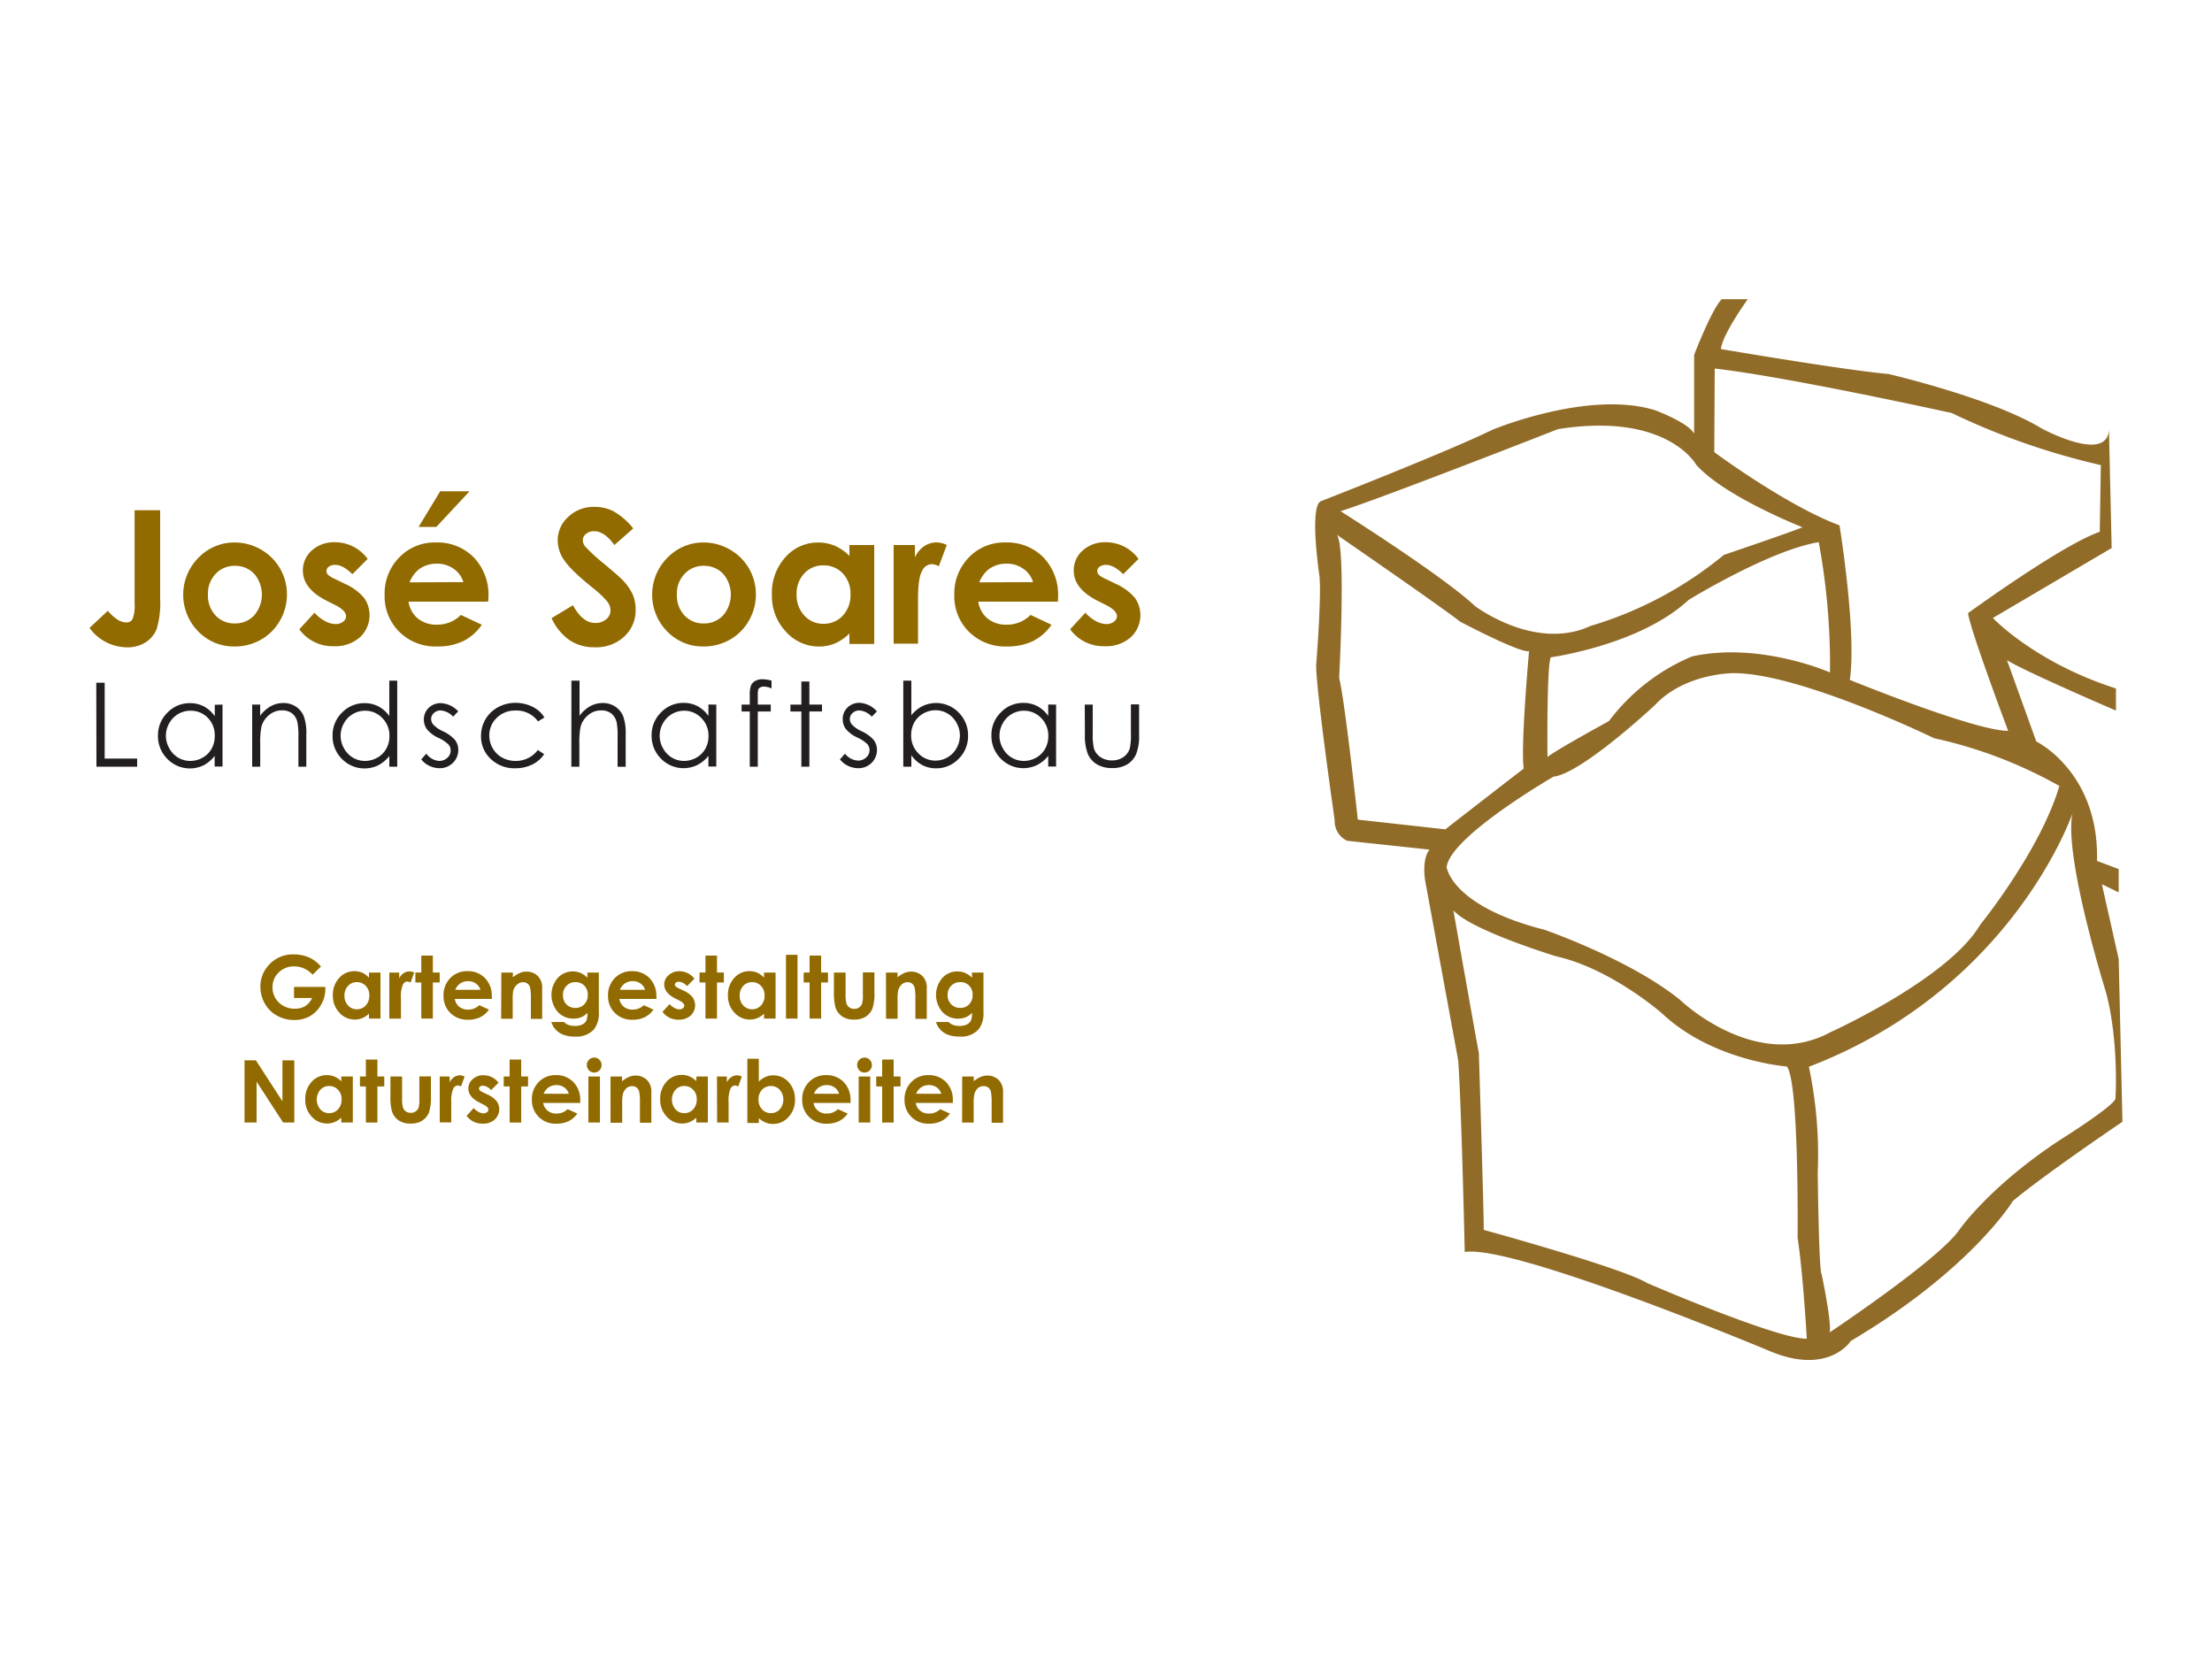 <svg xmlns="http://www.w3.org/2000/svg" width="500" height="375" viewBox="0 0 500 375">
  <defs>
    <style>
      .cls-1 {
        fill: #926b00;
      }

      .cls-2 {
        fill: #231f20;
      }

      .cls-3 {
        fill: #916c29;
      }
    </style>
  </defs>
  <title>soares-rappenauer-bad-rappenau</title>
  <g id="Handwerk">
    <g id="Soares">
      <g>
        <path class="cls-1" d="M72.55,218.47l-1.89,1.86a5.57,5.57,0,0,0-4.17-1.89A4.77,4.77,0,0,0,63,219.82a4.51,4.51,0,0,0-1.4,3.35,4.64,4.64,0,0,0,1.45,3.45A5,5,0,0,0,66.65,228a4.39,4.39,0,0,0,2.34-.58,4.1,4.1,0,0,0,1.54-1.83H66.46v-2.51h7.08l0,.59a6.9,6.9,0,0,1-1,3.5,6.69,6.69,0,0,1-2.48,2.52,7,7,0,0,1-3.57.87,7.92,7.92,0,0,1-3.91-1,7,7,0,0,1-2.72-2.71,7.56,7.56,0,0,1-1-3.8,7.06,7.06,0,0,1,1.85-4.86,7.27,7.27,0,0,1,5.7-2.46,8.69,8.69,0,0,1,3.43.68A7.88,7.88,0,0,1,72.55,218.47Z"/>
        <path class="cls-1" d="M83.4,219.84H86v10.4H83.4v-1.1a5.1,5.1,0,0,1-1.53,1,4.29,4.29,0,0,1-1.67.32,4.63,4.63,0,0,1-3.49-1.56,5.46,5.46,0,0,1-1.47-3.89,5.59,5.59,0,0,1,1.42-3.95,4.53,4.53,0,0,1,3.46-1.54,4.4,4.4,0,0,1,1.76.35A4.8,4.8,0,0,1,83.4,221ZM80.66,222a2.64,2.64,0,0,0-2,.86,3.08,3.08,0,0,0-.8,2.19,3.12,3.12,0,0,0,.81,2.22,2.64,2.64,0,0,0,2,.87,2.69,2.69,0,0,0,2-.86,3.14,3.14,0,0,0,.81-2.24,3,3,0,0,0-.81-2.2A2.73,2.73,0,0,0,80.66,222Z"/>
        <path class="cls-1" d="M88,219.84h2.24v1.31a2.79,2.79,0,0,1,1-1.18,2.33,2.33,0,0,1,1.32-.4,2.45,2.45,0,0,1,1.06.27l-.81,2.25a1.8,1.8,0,0,0-.76-.23,1.2,1.2,0,0,0-1,.75,6.83,6.83,0,0,0-.42,2.93v4.71H88Z"/>
        <path class="cls-1" d="M95.23,216h2.61v3.83h1.55v2.25H97.84v8.16H95.23v-8.16H93.89v-2.25h1.34Z"/>
        <path class="cls-1" d="M111.2,225.8h-8.39a2.79,2.79,0,0,0,1,1.76,3,3,0,0,0,2,.65,3.48,3.48,0,0,0,2.51-1l2.2,1a5.19,5.19,0,0,1-2,1.73,6.17,6.17,0,0,1-2.73.56,5.38,5.38,0,0,1-4-1.54,5.25,5.25,0,0,1-1.54-3.87,5.43,5.43,0,0,1,1.53-4,5.15,5.15,0,0,1,3.85-1.57,5.35,5.35,0,0,1,4,1.57,5.69,5.69,0,0,1,1.54,4.15Zm-2.61-2.06a2.62,2.62,0,0,0-1-1.41,3,3,0,0,0-1.77-.55,3.13,3.13,0,0,0-1.92.61,3.4,3.4,0,0,0-1,1.35Z"/>
        <path class="cls-1" d="M113.32,219.84h2.61v1.07a6.26,6.26,0,0,1,1.61-1,3.89,3.89,0,0,1,1.47-.29,3.57,3.57,0,0,1,2.63,1.08,3.71,3.71,0,0,1,.91,2.72v6.88H120v-4.56a11.51,11.51,0,0,0-.17-2.47,1.7,1.7,0,0,0-.58-.93,1.63,1.63,0,0,0-1-.32,1.92,1.92,0,0,0-1.36.53A2.83,2.83,0,0,0,116,224a11.8,11.8,0,0,0-.11,2.11v4.17h-2.61Z"/>
        <path class="cls-1" d="M132.76,219.84h2.6v8.91a5.89,5.89,0,0,1-1.06,3.88,5.31,5.31,0,0,1-4.29,1.68,7.51,7.51,0,0,1-2.57-.38,4.63,4.63,0,0,1-1.76-1.12,4.58,4.58,0,0,1-1.06-1.8h2.88a2.37,2.37,0,0,0,1,.66,4,4,0,0,0,1.43.23,3.74,3.74,0,0,0,1.69-.33,2,2,0,0,0,.9-.84,4.27,4.27,0,0,0,.26-1.78,4.31,4.31,0,0,1-1.44,1,4.59,4.59,0,0,1-1.71.3,4.7,4.7,0,0,1-3.54-1.51,5.86,5.86,0,0,1,.09-7.8,4.57,4.57,0,0,1,3.31-1.36,4.39,4.39,0,0,1,1.7.33,5.37,5.37,0,0,1,1.6,1.09ZM130.05,222a2.72,2.72,0,0,0-2,.83,2.86,2.86,0,0,0-.8,2.08A2.91,2.91,0,0,0,128,227a2.79,2.79,0,0,0,2.07.83,2.68,2.68,0,0,0,2-.81,2.93,2.93,0,0,0,.79-2.13,2.9,2.9,0,0,0-.79-2.11A2.74,2.74,0,0,0,130.05,222Z"/>
        <path class="cls-1" d="M148.42,225.8H140a2.79,2.79,0,0,0,1,1.76,3,3,0,0,0,2,.65,3.48,3.48,0,0,0,2.51-1l2.2,1a5.19,5.19,0,0,1-2,1.73,6.17,6.17,0,0,1-2.73.56,5.38,5.38,0,0,1-4-1.54,5.25,5.25,0,0,1-1.54-3.87,5.43,5.43,0,0,1,1.53-4,5.15,5.15,0,0,1,3.85-1.57,5.35,5.35,0,0,1,4,1.57,5.69,5.69,0,0,1,1.54,4.15Zm-2.61-2.06a2.62,2.62,0,0,0-1-1.41,3,3,0,0,0-1.77-.55,3.13,3.13,0,0,0-1.92.61,3.4,3.4,0,0,0-1,1.35Z"/>
        <path class="cls-1" d="M156.9,221.29l-1.62,1.62a2.73,2.73,0,0,0-1.79-1,1.12,1.12,0,0,0-.69.19.56.56,0,0,0-.25.46.57.57,0,0,0,.16.39,2.93,2.93,0,0,0,.78.48l1,.48a5.62,5.62,0,0,1,2.07,1.52,3.17,3.17,0,0,1-.45,4.13,3.9,3.9,0,0,1-2.73.93,4.34,4.34,0,0,1-3.63-1.78l1.61-1.75a3.71,3.71,0,0,0,1.08.86,2.38,2.38,0,0,0,1.09.33,1.31,1.31,0,0,0,.83-.25.72.72,0,0,0,.32-.57q0-.6-1.14-1.18l-.88-.44q-2.52-1.27-2.52-3.18a2.76,2.76,0,0,1,1-2.11,3.45,3.45,0,0,1,2.43-.88,4.22,4.22,0,0,1,3.42,1.72Z"/>
        <path class="cls-1" d="M159.46,216h2.61v3.83h1.55v2.25h-1.55v8.16h-2.61v-8.16h-1.34v-2.25h1.34Z"/>
        <path class="cls-1" d="M172.7,219.84h2.61v10.4H172.7v-1.1a5.1,5.1,0,0,1-1.53,1,4.29,4.29,0,0,1-1.67.32,4.63,4.63,0,0,1-3.49-1.56,5.46,5.46,0,0,1-1.47-3.89,5.59,5.59,0,0,1,1.42-3.95,4.53,4.53,0,0,1,3.46-1.54,4.4,4.4,0,0,1,1.76.35A4.8,4.8,0,0,1,172.7,221ZM170,222a2.64,2.64,0,0,0-2,.86,3.08,3.08,0,0,0-.8,2.19,3.12,3.12,0,0,0,.81,2.22,2.64,2.64,0,0,0,2,.87,2.69,2.69,0,0,0,2-.86,3.14,3.14,0,0,0,.81-2.24,3,3,0,0,0-.81-2.2A2.73,2.73,0,0,0,170,222Z"/>
        <path class="cls-1" d="M177.66,215.82h2.61v14.42h-2.61Z"/>
        <path class="cls-1" d="M183,216h2.61v3.83h1.55v2.25h-1.55v8.16H183v-8.16h-1.34v-2.25H183Z"/>
        <path class="cls-1" d="M188.5,219.84h2.64v5a7,7,0,0,0,.2,2,1.77,1.77,0,0,0,.65.88,1.85,1.85,0,0,0,1.1.32,1.91,1.91,0,0,0,1.11-.31,1.82,1.82,0,0,0,.68-.91,7,7,0,0,0,.16-1.92v-5.1h2.61v4.41a10.82,10.82,0,0,1-.43,3.73,4.07,4.07,0,0,1-1.55,1.88,4.75,4.75,0,0,1-2.6.65,4.62,4.62,0,0,1-2.77-.76,4,4,0,0,1-1.49-2.13,12.9,12.9,0,0,1-.31-3.44Z"/>
        <path class="cls-1" d="M200.26,219.84h2.61v1.07a6.26,6.26,0,0,1,1.61-1,3.89,3.89,0,0,1,1.47-.29,3.57,3.57,0,0,1,2.63,1.08,3.71,3.71,0,0,1,.91,2.72v6.88h-2.58v-4.56a11.64,11.64,0,0,0-.17-2.47,1.71,1.71,0,0,0-.58-.93,1.63,1.63,0,0,0-1-.32,1.92,1.92,0,0,0-1.36.53A2.83,2.83,0,0,0,203,224a11.8,11.8,0,0,0-.11,2.11v4.17h-2.61Z"/>
        <path class="cls-1" d="M219.7,219.84h2.6v8.91a5.89,5.89,0,0,1-1.06,3.88,5.31,5.31,0,0,1-4.29,1.68,7.51,7.51,0,0,1-2.57-.38,4.64,4.64,0,0,1-1.76-1.12,4.58,4.58,0,0,1-1.06-1.8h2.88a2.37,2.37,0,0,0,1,.66,4,4,0,0,0,1.42.23,3.75,3.75,0,0,0,1.69-.33,2,2,0,0,0,.9-.84,4.25,4.25,0,0,0,.26-1.78,4.32,4.32,0,0,1-1.44,1,4.6,4.6,0,0,1-1.71.3,4.7,4.7,0,0,1-3.54-1.51,5.86,5.86,0,0,1,.09-7.8,4.56,4.56,0,0,1,3.31-1.36,4.4,4.4,0,0,1,1.7.33,5.38,5.38,0,0,1,1.6,1.09ZM217,222a2.72,2.72,0,0,0-2,.83,2.86,2.86,0,0,0-.8,2.08A2.91,2.91,0,0,0,215,227a2.79,2.79,0,0,0,2.06.83,2.68,2.68,0,0,0,2-.81,2.93,2.93,0,0,0,.79-2.13,2.89,2.89,0,0,0-.79-2.11A2.73,2.73,0,0,0,217,222Z"/>
        <path class="cls-1" d="M55.27,239.68h2.57l6,9.26v-9.26h2.68v14.06H64l-6-9.23v9.23H55.27Z"/>
        <path class="cls-1" d="M77.14,243.34h2.61v10.4H77.14v-1.1a5.14,5.14,0,0,1-1.53,1,4.29,4.29,0,0,1-1.67.32,4.63,4.63,0,0,1-3.49-1.56A5.45,5.45,0,0,1,69,248.56a5.59,5.59,0,0,1,1.42-4,4.53,4.53,0,0,1,3.46-1.54,4.38,4.38,0,0,1,1.76.35,4.83,4.83,0,0,1,1.52,1.06Zm-2.74,2.14a2.64,2.64,0,0,0-2,.86,3.42,3.42,0,0,0,0,4.41,2.64,2.64,0,0,0,2,.87,2.69,2.69,0,0,0,2-.86,3.13,3.13,0,0,0,.81-2.24,3,3,0,0,0-.81-2.2A2.72,2.72,0,0,0,74.39,245.48Z"/>
        <path class="cls-1" d="M82.7,239.5h2.61v3.83h1.55v2.25H85.31v8.16H82.7v-8.16H81.36v-2.25H82.7Z"/>
        <path class="cls-1" d="M88.25,243.34h2.64v5a6.92,6.92,0,0,0,.2,2,1.77,1.77,0,0,0,.65.89,1.85,1.85,0,0,0,1.1.31,1.91,1.91,0,0,0,1.11-.31,1.82,1.82,0,0,0,.68-.91,7,7,0,0,0,.16-1.92v-5.1h2.61v4.41a10.83,10.83,0,0,1-.43,3.73,4.06,4.06,0,0,1-1.55,1.88,4.74,4.74,0,0,1-2.6.65,4.6,4.6,0,0,1-2.77-.76,4,4,0,0,1-1.49-2.13,12.91,12.91,0,0,1-.31-3.44Z"/>
        <path class="cls-1" d="M99.4,243.34h2.24v1.31a2.8,2.8,0,0,1,1-1.18,2.34,2.34,0,0,1,1.32-.4,2.42,2.42,0,0,1,1.06.27l-.81,2.25a1.79,1.79,0,0,0-.76-.23,1.2,1.2,0,0,0-1,.75A6.82,6.82,0,0,0,102,249v4.71H99.4Z"/>
        <path class="cls-1" d="M112.64,244.79,111,246.41a2.74,2.74,0,0,0-1.79-1,1.13,1.13,0,0,0-.69.19.56.56,0,0,0-.09.85,3,3,0,0,0,.78.48l1,.48a5.61,5.61,0,0,1,2.07,1.52,3.16,3.16,0,0,1-.45,4.13,3.89,3.89,0,0,1-2.73.93,4.34,4.34,0,0,1-3.63-1.78l1.61-1.75a3.72,3.72,0,0,0,1.08.87,2.38,2.38,0,0,0,1.09.33,1.3,1.3,0,0,0,.83-.25.72.72,0,0,0,.32-.57q0-.6-1.14-1.18l-.88-.44q-2.52-1.27-2.52-3.19a2.77,2.77,0,0,1,1-2.11,3.45,3.45,0,0,1,2.43-.87,4.22,4.22,0,0,1,3.42,1.72Z"/>
        <path class="cls-1" d="M115.2,239.5h2.61v3.83h1.55v2.25h-1.55v8.16H115.2v-8.16h-1.34v-2.25h1.34Z"/>
        <path class="cls-1" d="M131.18,249.3h-8.39a2.79,2.79,0,0,0,1,1.76,3,3,0,0,0,2,.65,3.48,3.48,0,0,0,2.51-1l2.2,1a5.19,5.19,0,0,1-2,1.73,6.17,6.17,0,0,1-2.73.56,5.38,5.38,0,0,1-4-1.54,5.26,5.26,0,0,1-1.54-3.87,5.43,5.43,0,0,1,1.53-4,5.15,5.15,0,0,1,3.85-1.57,5.35,5.35,0,0,1,4,1.57,5.69,5.69,0,0,1,1.54,4.15Zm-2.61-2.06a2.61,2.61,0,0,0-1-1.42,3,3,0,0,0-1.77-.55,3.13,3.13,0,0,0-1.92.61,3.41,3.41,0,0,0-1,1.35Z"/>
        <path class="cls-1" d="M134.31,239.05a1.6,1.6,0,0,1,1.18.5,1.65,1.65,0,0,1,.49,1.21,1.63,1.63,0,0,1-.49,1.19,1.58,1.58,0,0,1-1.16.49,1.6,1.6,0,0,1-1.19-.5,1.67,1.67,0,0,1-.49-1.22,1.66,1.66,0,0,1,1.66-1.66ZM133,243.34h2.61v10.4H133Z"/>
        <path class="cls-1" d="M138,243.34h2.61v1.07a6.23,6.23,0,0,1,1.61-1,3.89,3.89,0,0,1,1.47-.29,3.57,3.57,0,0,1,2.63,1.08,3.71,3.71,0,0,1,.91,2.72v6.87h-2.58v-4.56a11.51,11.51,0,0,0-.17-2.47,1.7,1.7,0,0,0-.58-.93,1.62,1.62,0,0,0-1-.32,1.92,1.92,0,0,0-1.36.53,2.83,2.83,0,0,0-.79,1.47,11.77,11.77,0,0,0-.11,2.11v4.17H138Z"/>
        <path class="cls-1" d="M157.42,243.34H160v10.4h-2.61v-1.1a5.14,5.14,0,0,1-1.53,1,4.29,4.29,0,0,1-1.67.32,4.63,4.63,0,0,1-3.49-1.56,5.45,5.45,0,0,1-1.47-3.89,5.59,5.59,0,0,1,1.42-4,4.53,4.53,0,0,1,3.46-1.54,4.38,4.38,0,0,1,1.76.35,4.83,4.83,0,0,1,1.52,1.06Zm-2.74,2.14a2.64,2.64,0,0,0-2,.86,3.42,3.42,0,0,0,0,4.41,2.64,2.64,0,0,0,2,.87,2.69,2.69,0,0,0,2-.86,3.13,3.13,0,0,0,.81-2.24,3,3,0,0,0-.81-2.2A2.72,2.72,0,0,0,154.67,245.48Z"/>
        <path class="cls-1" d="M162.06,243.34h2.24v1.31a2.8,2.8,0,0,1,1-1.18,2.34,2.34,0,0,1,1.32-.4,2.42,2.42,0,0,1,1.06.27l-.81,2.25a1.79,1.79,0,0,0-.76-.23,1.2,1.2,0,0,0-1,.75,6.82,6.82,0,0,0-.42,2.92v4.71h-2.59Z"/>
        <path class="cls-1" d="M171.52,239.32v5.16a4.94,4.94,0,0,1,1.53-1.06,4.39,4.39,0,0,1,1.76-.35,4.54,4.54,0,0,1,3.46,1.54,5.59,5.59,0,0,1,1.42,4,5.45,5.45,0,0,1-1.47,3.89,4.64,4.64,0,0,1-3.49,1.56,4.33,4.33,0,0,1-1.67-.32,5.11,5.11,0,0,1-1.54-1v1.1h-2.59V239.32Zm2.74,6.16a2.72,2.72,0,0,0-2,.84,3,3,0,0,0-.81,2.2,3.12,3.12,0,0,0,.81,2.24,2.7,2.7,0,0,0,2,.86,2.66,2.66,0,0,0,2-.87,3.41,3.41,0,0,0,0-4.41A2.66,2.66,0,0,0,174.27,245.48Z"/>
        <path class="cls-1" d="M192.28,249.3h-8.39a2.79,2.79,0,0,0,1,1.76,3,3,0,0,0,2,.65,3.48,3.48,0,0,0,2.51-1l2.2,1a5.19,5.19,0,0,1-2,1.73,6.17,6.17,0,0,1-2.73.56,5.38,5.38,0,0,1-4-1.54,5.26,5.26,0,0,1-1.54-3.87,5.43,5.43,0,0,1,1.53-4,5.15,5.15,0,0,1,3.85-1.57,5.35,5.35,0,0,1,4,1.57,5.69,5.69,0,0,1,1.54,4.15Zm-2.61-2.06a2.61,2.61,0,0,0-1-1.42,3,3,0,0,0-1.77-.55,3.13,3.13,0,0,0-1.92.61,3.41,3.41,0,0,0-1,1.35Z"/>
        <path class="cls-1" d="M195.41,239.05a1.6,1.6,0,0,1,1.18.5,1.65,1.65,0,0,1,.49,1.21,1.63,1.63,0,0,1-.49,1.19,1.58,1.58,0,0,1-1.16.49,1.6,1.6,0,0,1-1.19-.5,1.67,1.67,0,0,1-.49-1.22,1.66,1.66,0,0,1,1.66-1.66Zm-1.31,4.29h2.61v10.4h-2.61Z"/>
        <path class="cls-1" d="M199.4,239.5H202v3.83h1.55v2.25H202v8.16H199.4v-8.16h-1.34v-2.25h1.34Z"/>
        <path class="cls-1" d="M215.38,249.3H207a2.79,2.79,0,0,0,1,1.76,3,3,0,0,0,2,.65,3.47,3.47,0,0,0,2.52-1l2.2,1a5.2,5.2,0,0,1-2,1.73A6.16,6.16,0,0,1,210,254a5.38,5.38,0,0,1-4-1.54,5.25,5.25,0,0,1-1.54-3.87,5.44,5.44,0,0,1,1.53-4,5.16,5.16,0,0,1,3.85-1.57,5.34,5.34,0,0,1,4,1.57,5.68,5.68,0,0,1,1.54,4.15Zm-2.61-2.06a2.63,2.63,0,0,0-1-1.42,3,3,0,0,0-1.77-.55,3.13,3.13,0,0,0-1.92.61,3.42,3.42,0,0,0-1,1.35Z"/>
        <path class="cls-1" d="M217.49,243.34h2.61v1.07a6.24,6.24,0,0,1,1.61-1,3.9,3.9,0,0,1,1.48-.29,3.57,3.57,0,0,1,2.63,1.08,3.71,3.71,0,0,1,.91,2.72v6.87h-2.58v-4.56a11.51,11.51,0,0,0-.17-2.47,1.7,1.7,0,0,0-.58-.93,1.63,1.63,0,0,0-1-.32A1.92,1.92,0,0,0,221,246a2.83,2.83,0,0,0-.79,1.47,11.65,11.65,0,0,0-.12,2.11v4.17h-2.61Z"/>
      </g>
      <g>
        <g>
          <path class="cls-1" d="M30.42,115.33H36.2v20.06a20.53,20.53,0,0,1-.76,6.72,6.37,6.37,0,0,1-2.51,3.07,7.49,7.49,0,0,1-4.19,1.14,10.58,10.58,0,0,1-8.51-4.38l4.15-3.88a9.85,9.85,0,0,0,2.34,2.1,3.86,3.86,0,0,0,1.87.53,1.48,1.48,0,0,0,1.38-.78,8.16,8.16,0,0,0,.45-3.43Z"/>
          <path class="cls-1" d="M53,122.62a11.85,11.85,0,0,1,5.95,1.58,11.6,11.6,0,0,1,5.91,10.15,11.75,11.75,0,0,1-1.57,5.92A11.35,11.35,0,0,1,59,144.58a11.84,11.84,0,0,1-6,1.55,11.15,11.15,0,0,1-8.21-3.42,11.85,11.85,0,0,1,.44-17A11.23,11.23,0,0,1,53,122.62Zm.09,5.28a5.78,5.78,0,0,0-4.35,1.82A6.46,6.46,0,0,0,47,134.38a6.57,6.57,0,0,0,1.72,4.73,5.75,5.75,0,0,0,4.35,1.81,5.82,5.82,0,0,0,4.39-1.83,7.21,7.21,0,0,0,0-9.38A5.82,5.82,0,0,0,53.08,127.9Z"/>
          <path class="cls-1" d="M83.12,126.32l-3.47,3.47q-2.12-2.1-3.84-2.1a2.41,2.41,0,0,0-1.48.4,1.2,1.2,0,0,0-.53,1,1.22,1.22,0,0,0,.34.83,6.3,6.3,0,0,0,1.68,1l2.05,1a12.1,12.1,0,0,1,4.46,3.27,6.8,6.8,0,0,1-1,8.88,8.38,8.38,0,0,1-5.87,2,9.33,9.33,0,0,1-7.81-3.82l3.45-3.76a8,8,0,0,0,2.31,1.86,5.11,5.11,0,0,0,2.35.71,2.81,2.81,0,0,0,1.79-.53,1.55,1.55,0,0,0,.68-1.23q0-1.29-2.45-2.53l-1.89-.95q-5.43-2.73-5.43-6.84a5.94,5.94,0,0,1,2-4.53,7.43,7.43,0,0,1,5.23-1.88,9.07,9.07,0,0,1,7.36,3.7Z"/>
          <path class="cls-1" d="M110.35,136h-18a6,6,0,0,0,2.09,3.79,6.54,6.54,0,0,0,4.33,1.41,7.48,7.48,0,0,0,5.41-2.2l4.73,2.22a11.16,11.16,0,0,1-4.23,3.71,13.24,13.24,0,0,1-5.86,1.2,11.58,11.58,0,0,1-8.57-3.32,11.29,11.29,0,0,1-3.31-8.31,11.67,11.67,0,0,1,3.3-8.5,11.07,11.07,0,0,1,8.27-3.38,11.49,11.49,0,0,1,8.59,3.38,12.21,12.21,0,0,1,3.31,8.93Zm-5.61-4.42a5.62,5.62,0,0,0-2.19-3,6.35,6.35,0,0,0-3.8-1.17,6.71,6.71,0,0,0-4.12,1.32,7.33,7.33,0,0,0-2.06,2.9Zm-5.24-20.53h6.64l-7.52,8.06h-4Z"/>
          <path class="cls-1" d="M143.14,119.44l-4.26,3.76q-2.24-3.12-4.57-3.12a2.78,2.78,0,0,0-1.85.61,1.77,1.77,0,0,0-.72,1.37,2.35,2.35,0,0,0,.51,1.44,39.08,39.08,0,0,0,4.22,3.88q3.29,2.75,4,3.47a12.06,12.06,0,0,1,2.48,3.38,8.44,8.44,0,0,1,.73,3.52,8.08,8.08,0,0,1-2.57,6.14,9.38,9.38,0,0,1-6.71,2.42,10,10,0,0,1-5.63-1.58,12.5,12.5,0,0,1-4.1-5l4.84-2.92q2.18,4,5,4A3.7,3.7,0,0,0,137,140a2.57,2.57,0,0,0,1-2,3.44,3.44,0,0,0-.76-2.06,22,22,0,0,0-3.36-3.14q-4.94-4-6.38-6.22a7.9,7.9,0,0,1-1.44-4.37,7.14,7.14,0,0,1,2.4-5.39,8.31,8.31,0,0,1,5.91-2.25,9.34,9.34,0,0,1,4.31,1A15.72,15.72,0,0,1,143.14,119.44Z"/>
          <path class="cls-1" d="M159,122.62a11.85,11.85,0,0,1,5.95,1.58,11.6,11.6,0,0,1,5.91,10.15,11.75,11.75,0,0,1-1.57,5.92,11.35,11.35,0,0,1-4.29,4.31,11.84,11.84,0,0,1-6,1.55,11.15,11.15,0,0,1-8.21-3.42,11.85,11.85,0,0,1,.44-17A11.23,11.23,0,0,1,159,122.62Zm.09,5.28a5.78,5.78,0,0,0-4.35,1.82,6.46,6.46,0,0,0-1.74,4.66,6.57,6.57,0,0,0,1.72,4.73,5.75,5.75,0,0,0,4.35,1.81,5.82,5.82,0,0,0,4.39-1.83,7.21,7.21,0,0,0,0-9.38A5.82,5.82,0,0,0,159.14,127.9Z"/>
          <path class="cls-1" d="M192,123.2h5.61v22.36H192v-2.36a11,11,0,0,1-3.29,2.25,9.24,9.24,0,0,1-3.58.69,10,10,0,0,1-7.49-3.36,11.72,11.72,0,0,1-3.16-8.35,12,12,0,0,1,3.06-8.49,9.74,9.74,0,0,1,7.43-3.31,9.45,9.45,0,0,1,3.78.76,10.31,10.31,0,0,1,3.26,2.28Zm-5.9,4.6a5.67,5.67,0,0,0-4.32,1.84,6.63,6.63,0,0,0-1.72,4.72,6.7,6.7,0,0,0,1.75,4.77,5.67,5.67,0,0,0,4.31,1.87,5.78,5.78,0,0,0,4.38-1.84,6.73,6.73,0,0,0,1.74-4.82,6.53,6.53,0,0,0-1.74-4.73A5.85,5.85,0,0,0,186.09,127.8Z"/>
          <path class="cls-1" d="M202,123.2h4.81V126a6,6,0,0,1,2.08-2.53,5,5,0,0,1,2.84-.86,5.24,5.24,0,0,1,2.28.58L212.21,128a3.85,3.85,0,0,0-1.62-.49,2.57,2.57,0,0,0-2.19,1.6q-.89,1.6-.89,6.29l0,1.09v9H202Z"/>
          <path class="cls-1" d="M239.13,136h-18a6,6,0,0,0,2.09,3.79,6.54,6.54,0,0,0,4.33,1.41,7.48,7.48,0,0,0,5.4-2.2l4.73,2.22a11.16,11.16,0,0,1-4.23,3.71,13.25,13.25,0,0,1-5.86,1.2,11.58,11.58,0,0,1-8.57-3.32,11.29,11.29,0,0,1-3.31-8.31A11.67,11.67,0,0,1,219,126a11.07,11.07,0,0,1,8.27-3.38,11.48,11.48,0,0,1,8.59,3.38,12.21,12.21,0,0,1,3.31,8.93Zm-5.61-4.42a5.63,5.63,0,0,0-2.19-3,6.36,6.36,0,0,0-3.8-1.17,6.71,6.71,0,0,0-4.12,1.32,7.33,7.33,0,0,0-2.06,2.9Z"/>
          <path class="cls-1" d="M257.36,126.32l-3.47,3.47q-2.12-2.1-3.84-2.1a2.41,2.41,0,0,0-1.48.4,1.2,1.2,0,0,0-.54,1,1.23,1.23,0,0,0,.34.83,6.35,6.35,0,0,0,1.68,1l2.06,1a12.1,12.1,0,0,1,4.46,3.27,6.8,6.8,0,0,1-1,8.88,8.37,8.37,0,0,1-5.87,2,9.32,9.32,0,0,1-7.81-3.82l3.45-3.76a7.94,7.94,0,0,0,2.31,1.86,5.11,5.11,0,0,0,2.35.71,2.81,2.81,0,0,0,1.79-.53,1.55,1.55,0,0,0,.68-1.23q0-1.29-2.45-2.53l-1.89-.95q-5.43-2.73-5.42-6.84a5.94,5.94,0,0,1,2-4.53,7.43,7.43,0,0,1,5.23-1.88,9.07,9.07,0,0,1,7.36,3.7Z"/>
        </g>
        <g>
          <path class="cls-2" d="M21.76,154.32h1.9v17.15H31v1.83h-9.2Z"/>
          <path class="cls-2" d="M50.3,159.27v14H48.52v-2.41A7.74,7.74,0,0,1,46,173a7.12,7.12,0,0,1-8.18-1.46,7.25,7.25,0,0,1-2.11-5.26,7.12,7.12,0,0,1,2.13-5.19,6.94,6.94,0,0,1,5.12-2.15,6.63,6.63,0,0,1,3.13.74,7.12,7.12,0,0,1,2.46,2.21v-2.58Zm-7.22,1.38a5.45,5.45,0,0,0-4.82,2.82,5.69,5.69,0,0,0,0,5.67,5.54,5.54,0,0,0,2,2.11,5.34,5.34,0,0,0,2.75.75,5.65,5.65,0,0,0,2.81-.75,5.23,5.23,0,0,0,2-2,5.77,5.77,0,0,0,.72-2.87A5.59,5.59,0,0,0,47,162.28,5.32,5.32,0,0,0,43.08,160.65Z"/>
          <path class="cls-2" d="M57,159.27h1.81v2.52a7.56,7.56,0,0,1,2.4-2.16,5.9,5.9,0,0,1,2.86-.72,5,5,0,0,1,2.79.8,4.77,4.77,0,0,1,1.8,2.15,11.4,11.4,0,0,1,.58,4.22v7.23H67.45v-6.7a16.57,16.57,0,0,0-.2-3.24,3.56,3.56,0,0,0-1.2-2.1,3.64,3.64,0,0,0-2.32-.7,4.46,4.46,0,0,0-2.94,1.08,5.08,5.08,0,0,0-1.71,2.68,18.64,18.64,0,0,0-.26,3.82v5.15H57Z"/>
          <path class="cls-2" d="M89.79,153.85v19.46H88v-2.41A7.73,7.73,0,0,1,85.46,173a7.12,7.12,0,0,1-8.18-1.46,7.25,7.25,0,0,1-2.11-5.26,7.12,7.12,0,0,1,2.13-5.19,6.94,6.94,0,0,1,5.12-2.15,6.63,6.63,0,0,1,3.13.74A7.12,7.12,0,0,1,88,161.85v-8Zm-7.22,6.8a5.45,5.45,0,0,0-4.82,2.82,5.69,5.69,0,0,0,0,5.67,5.54,5.54,0,0,0,2,2.11,5.34,5.34,0,0,0,2.75.75,5.65,5.65,0,0,0,2.81-.75,5.24,5.24,0,0,0,2-2,5.78,5.78,0,0,0,.72-2.87,5.59,5.59,0,0,0-1.61-4.07A5.32,5.32,0,0,0,82.57,160.65Z"/>
          <path class="cls-2" d="M103.58,160.8l-1.16,1.2a4.18,4.18,0,0,0-2.83-1.41,2.14,2.14,0,0,0-1.51.58,1.79,1.79,0,0,0-.63,1.35,2,2,0,0,0,.52,1.3,7.26,7.26,0,0,0,2.17,1.48,8.11,8.11,0,0,1,2.74,2,3.67,3.67,0,0,1,.71,2.21,4,4,0,0,1-1.22,2.93,4.15,4.15,0,0,1-3,1.2,5.32,5.32,0,0,1-2.32-.53,5,5,0,0,1-1.83-1.46l1.14-1.29A4,4,0,0,0,99.26,172a2.64,2.64,0,0,0,1.85-.7,2.15,2.15,0,0,0,.76-1.64,2.1,2.1,0,0,0-.5-1.38,8.12,8.12,0,0,0-2.28-1.5,7.29,7.29,0,0,1-2.59-1.94,3.64,3.64,0,0,1-.69-2.18A3.55,3.55,0,0,1,96.91,160a3.8,3.8,0,0,1,2.76-1.06A5.72,5.72,0,0,1,103.58,160.8Z"/>
          <path class="cls-2" d="M123.05,162.18l-1.43.89a6,6,0,0,0-5.07-2.46,5.86,5.86,0,0,0-4.26,1.65,5.38,5.38,0,0,0-1.69,4,5.69,5.69,0,0,0,.78,2.89,5.46,5.46,0,0,0,2.14,2.1,6.23,6.23,0,0,0,3,.75,6.16,6.16,0,0,0,5.05-2.47l1.43.94a6.77,6.77,0,0,1-2.7,2.35,8.65,8.65,0,0,1-3.86.84,7.64,7.64,0,0,1-5.52-2.12,6.88,6.88,0,0,1-2.19-5.15,7.35,7.35,0,0,1,1-3.79,7.23,7.23,0,0,1,2.82-2.73,8.22,8.22,0,0,1,4-1,8.57,8.57,0,0,1,2.69.43,7.51,7.51,0,0,1,2.2,1.11A6.06,6.06,0,0,1,123.05,162.18Z"/>
          <path class="cls-2" d="M129.16,153.85H131v7.94a7.68,7.68,0,0,1,2.41-2.16,5.88,5.88,0,0,1,2.85-.72,5,5,0,0,1,2.79.8,4.77,4.77,0,0,1,1.8,2.15,11.39,11.39,0,0,1,.58,4.23v7.23H139.6v-6.7a17.18,17.18,0,0,0-.19-3.24,3.67,3.67,0,0,0-1.22-2.1,3.61,3.61,0,0,0-2.32-.7,4.46,4.46,0,0,0-2.94,1.08,5.08,5.08,0,0,0-1.71,2.68,18.53,18.53,0,0,0-.26,3.82v5.15h-1.81Z"/>
          <path class="cls-2" d="M161.91,159.27v14h-1.78v-2.41a7.74,7.74,0,0,1-2.55,2.08,7.12,7.12,0,0,1-8.18-1.46,7.25,7.25,0,0,1-2.11-5.26,7.12,7.12,0,0,1,2.13-5.19,6.94,6.94,0,0,1,5.12-2.15,6.63,6.63,0,0,1,3.13.74,7.12,7.12,0,0,1,2.46,2.21v-2.58Zm-7.22,1.38a5.45,5.45,0,0,0-4.82,2.82,5.69,5.69,0,0,0,0,5.67,5.54,5.54,0,0,0,2,2.11,5.34,5.34,0,0,0,2.75.75,5.65,5.65,0,0,0,2.81-.75,5.23,5.23,0,0,0,2-2,5.77,5.77,0,0,0,.72-2.87,5.59,5.59,0,0,0-1.61-4.07A5.32,5.32,0,0,0,154.69,160.65Z"/>
          <path class="cls-2" d="M174.4,153.85v1.77a4.48,4.48,0,0,0-1.7-.43,1.66,1.66,0,0,0-.88.21.94.94,0,0,0-.44.49,6.76,6.76,0,0,0-.09,1.48v1.9h2.93v1.56h-2.93v12.48h-1.81V160.83h-1.85v-1.56h1.85v-2.19a5.94,5.94,0,0,1,.28-2.15,2.21,2.21,0,0,1,.94-1,3.1,3.1,0,0,1,1.61-.39A7.66,7.66,0,0,1,174.4,153.85Z"/>
          <path class="cls-2" d="M181.14,154.05h1.81v5.21h2.86v1.56h-2.86v12.48h-1.81V160.83h-2.47v-1.56h2.47Z"/>
          <path class="cls-2" d="M198.22,160.8l-1.16,1.2a4.18,4.18,0,0,0-2.83-1.41,2.14,2.14,0,0,0-1.51.58,1.79,1.79,0,0,0-.63,1.35,2,2,0,0,0,.52,1.3,7.26,7.26,0,0,0,2.17,1.48,8.11,8.11,0,0,1,2.74,2,3.67,3.67,0,0,1,.71,2.21,4,4,0,0,1-1.22,2.93,4.15,4.15,0,0,1-3,1.2,5.32,5.32,0,0,1-2.32-.53,5,5,0,0,1-1.83-1.46l1.14-1.29a4,4,0,0,0,2.94,1.56,2.64,2.64,0,0,0,1.85-.7,2.15,2.15,0,0,0,.76-1.64,2.1,2.1,0,0,0-.5-1.38,8.12,8.12,0,0,0-2.28-1.5,7.29,7.29,0,0,1-2.59-1.94,3.64,3.64,0,0,1-.69-2.18,3.55,3.55,0,0,1,1.09-2.66,3.8,3.8,0,0,1,2.76-1.06A5.72,5.72,0,0,1,198.22,160.8Z"/>
          <path class="cls-2" d="M204.18,173.31V153.85H206v7.83a7.64,7.64,0,0,1,2.54-2.08,7.12,7.12,0,0,1,8.17,1.47,7.23,7.23,0,0,1,2.11,5.25,7.13,7.13,0,0,1-2.13,5.2,6.93,6.93,0,0,1-5.12,2.15,6.55,6.55,0,0,1-3.11-.74,7.26,7.26,0,0,1-2.46-2.21v2.58Zm7.23-1.38a5.44,5.44,0,0,0,4.81-2.83,5.73,5.73,0,0,0,0-5.69,5.54,5.54,0,0,0-2-2.11,5.3,5.3,0,0,0-2.74-.76,5.62,5.62,0,0,0-2.81.76,5.26,5.26,0,0,0-2,2,5.79,5.79,0,0,0-.71,2.88,5.6,5.6,0,0,0,1.6,4.08A5.3,5.3,0,0,0,211.41,171.93Z"/>
          <path class="cls-2" d="M238.72,159.27v14h-1.78v-2.41a7.73,7.73,0,0,1-2.55,2.08,7.12,7.12,0,0,1-8.18-1.46,7.25,7.25,0,0,1-2.11-5.26,7.12,7.12,0,0,1,2.13-5.19,6.94,6.94,0,0,1,5.12-2.15,6.62,6.62,0,0,1,3.13.74,7.12,7.12,0,0,1,2.46,2.21v-2.58Zm-7.22,1.38a5.45,5.45,0,0,0-4.82,2.82,5.69,5.69,0,0,0,0,5.67,5.54,5.54,0,0,0,2,2.11,5.34,5.34,0,0,0,2.75.75,5.65,5.65,0,0,0,2.81-.75,5.24,5.24,0,0,0,2-2,5.77,5.77,0,0,0,.72-2.87,5.59,5.59,0,0,0-1.61-4.07A5.32,5.32,0,0,0,231.5,160.65Z"/>
          <path class="cls-2" d="M245.2,159.27H247v6.56a14,14,0,0,0,.26,3.3,3.68,3.68,0,0,0,1.48,2,4.49,4.49,0,0,0,2.6.75,4.4,4.4,0,0,0,2.56-.73,3.74,3.74,0,0,0,1.46-1.92,13.61,13.61,0,0,0,.27-3.45v-6.56h1.85v6.89a10.89,10.89,0,0,1-.68,4.37,5.18,5.18,0,0,1-2,2.3,6.44,6.44,0,0,1-3.41.83,6.51,6.51,0,0,1-3.43-.83,5.13,5.13,0,0,1-2.05-2.32,11.34,11.34,0,0,1-.68-4.48Z"/>
        </g>
      </g>
      <path class="cls-3" d="M478.91,216.79l-3.8-16.92,3.8,1.84v-5.27l-4.9-1.84c.49-20.1-13.73-27-13.73-27l-6.62-18.38c3.55,2.33,24.63,11.4,24.63,11.4v-5c-18.38-5.88-27.82-15.93-27.82-15.93l26.85-15.81-.61-26.72c-.49,7.72-15.32-.37-15.32-.37-11.27-6.86-34.56-12.26-34.56-12.26C417,83.68,389,78.9,389,78.9c.31-3.31,6.07-11.28,6.07-11.28h-5.88c-2.33,2.33-6.25,12.62-6.25,12.62V98c-1.47-2.57-8.82-5.27-8.82-5.27-15-4.66-36.77,4.41-36.77,4.41-10.54,5.15-38.85,16.18-38.85,16.18-2.58,1.47-.25,16.91-.25,16.91.49,4.78-.73,19.86-.73,19.86-.24,4.53,4.17,35.3,4.17,35.3a4.9,4.9,0,0,0,2.82,4.66l18.63,2c-1.84,2.21-1,7-1,7l7.48,40.69c.74,10.66,1.47,43.27,1.47,43.27,11-1.84,68.76,22.31,68.76,22.31,13.48,5.76,18.51-2.21,18.51-2.21C445.7,286.9,455,271.46,455,271.46c7.35-6.13,24.76-17.9,24.76-17.9ZM387.6,83.31c16.42,1.84,53.56,10.05,53.56,10.05a160.48,160.48,0,0,0,33.71,11.77l-.24,15.08c-8.58,2.94-29.78,18.39-29.78,18.39.49,3.8,9.07,26.6,9.07,26.6-7.6,0-35.79-11.52-35.79-11.52,1.59-10.91-2.33-34.93-2.33-34.93-12.13-4.53-28.31-16.55-28.31-16.55ZM413.65,152s-15.83-7-31.19-3.62A45.38,45.38,0,0,0,363.68,163s-12.28,6.71-13.89,8.12c0,0-.2-20.46.74-22.54,0,0,20.19-2.75,31.13-12.95,0,0,18.18-11.2,29.45-13.08A152.68,152.68,0,0,1,413.65,152ZM352.17,97c24.76-3.92,31.26,8.09,31.26,8.09,6.5,7.23,24,14.09,24,14.09-2.94,1.23-17.77,6.25-17.77,6.25a85.61,85.61,0,0,1-30.15,16.06C347,147.29,333.42,137,333.42,137c-7.47-7-30.4-21.45-30.4-21.45C312.7,112.48,352.17,97,352.17,97Zm-45.25,88.27s-2.95-27.17-4.22-32c0,0,1.61-29.85-.53-32.4,0,0,23.21,16,27.9,19.66,0,0,13.75,7.25,15.56,6.64,0,0-1.94,21.33-1.21,26.56,0,0-10.73,8.27-17.71,13.73Zm44.14-9.7c6.38-.61,23-16.18,23-16.18,6.74-7.23,17.65-7.23,17.65-7.23,15-.12,45.48,14.71,45.48,14.71a101.8,101.8,0,0,1,28.31,10.79c-4.29,14.59-17.9,31.38-17.9,31.38-7.23,12.26-33.83,24.27-33.83,24.27-17,9.19-34.07-7.35-34.07-7.35-11.4-9.19-30.64-15.81-30.64-15.81C328,204.78,327,196,327,196,327.78,189.09,351.07,175.61,351.07,175.61ZM372.28,290c-5.64-3.43-36.9-12-36.9-12,.12-1-1.1-40-1.1-40-.24-1-5.76-32.24-5.76-32.24,3.92,4.53,23.29,10.42,23.29,10.42,12.5,2.82,24,13,24,13,11.4,10.66,28.07,11.89,28.07,11.89,2.82,3.19,2.45,38.73,2.45,38.73,1.22,7.84,2.08,22.8,2.08,22.8C401.69,302.71,372.28,290,372.28,290Zm105.9-41.67c-.37,1.72-12.5,9.32-12.5,9.32-16.06,10.55-22.8,20.35-22.8,20.35-4.78,6.86-29.3,23.17-29.3,23.17.49-2.33-1.84-13.24-1.84-13.24-.61-.86-.86-22.8-.86-22.8a96.32,96.32,0,0,0-2-24c46.09-17.65,59.57-57.24,59.57-57.24-2,9.81,7.6,40.45,7.6,40.45C479,235.54,478.18,248.29,478.18,248.29Z"/>
    </g>
  </g>
</svg>
